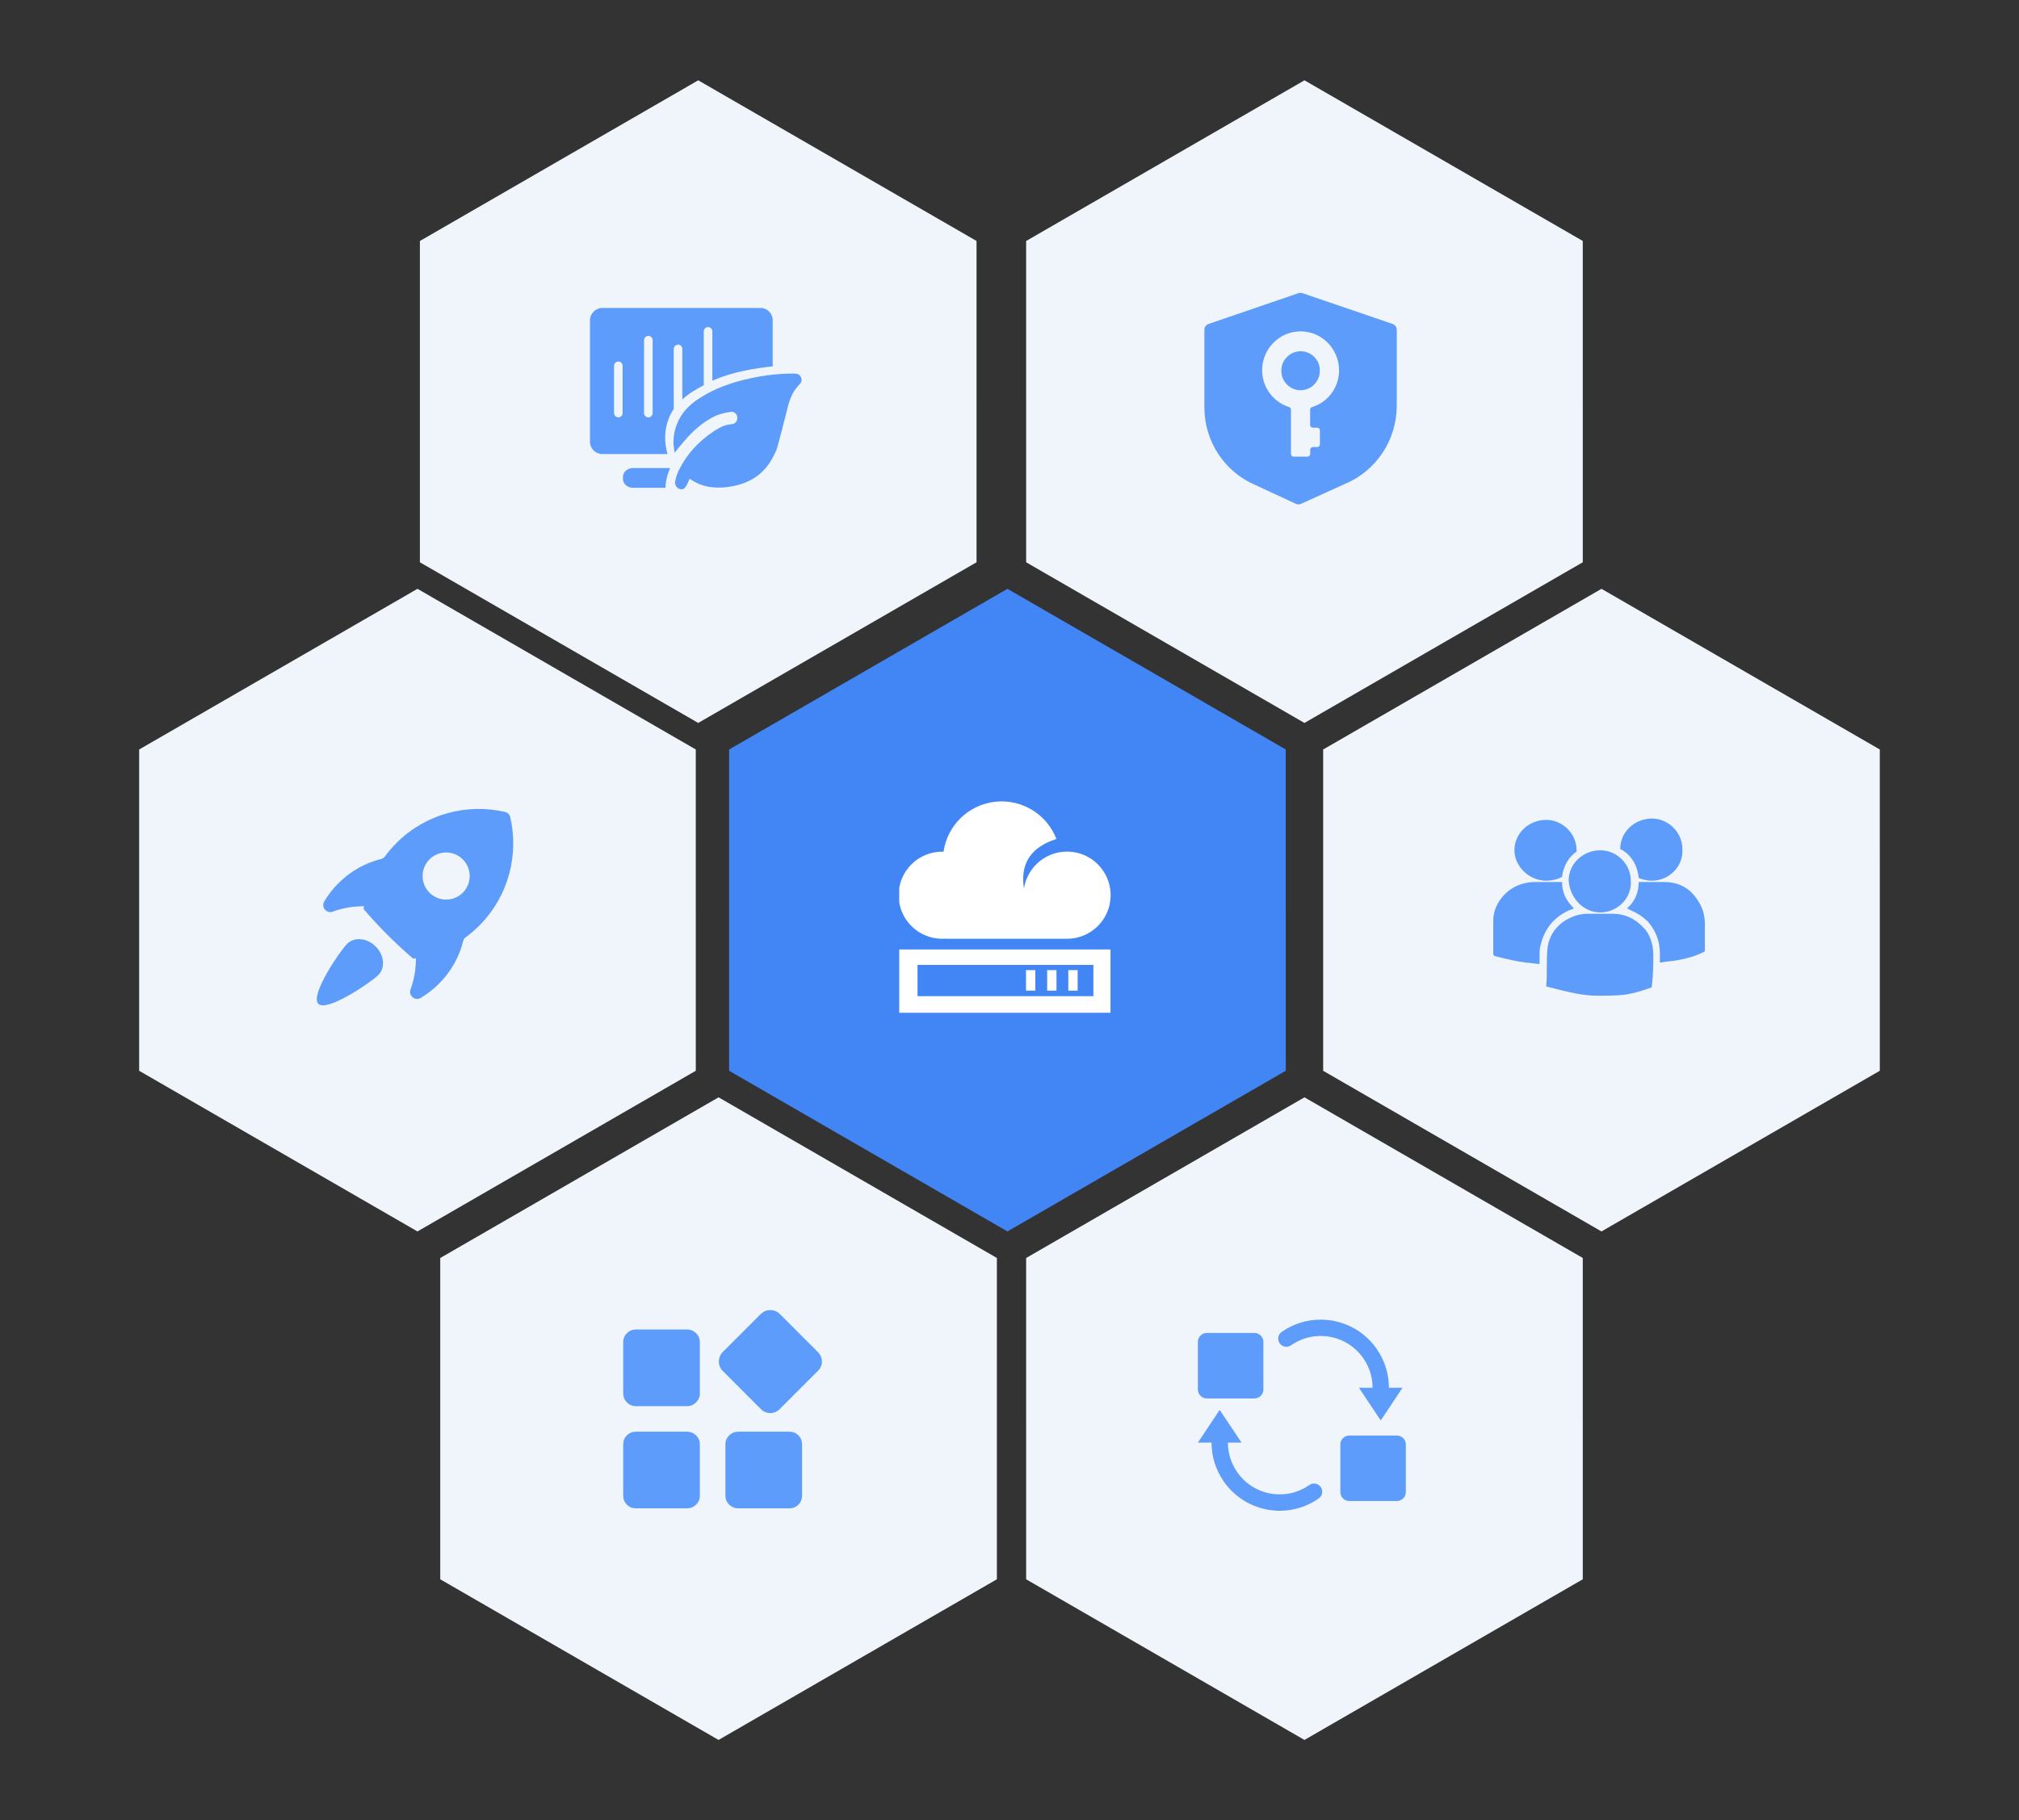 <svg xmlns="http://www.w3.org/2000/svg" xmlns:xlink="http://www.w3.org/1999/xlink" fill="none" version="1.1" width="496.206" height="447.457" viewBox="0 0 496.206 447.457"><rect x="0" y="0" width="496.206" height="447.457" fill="#333333" stroke="none"/><defs><clipPath id="master_svg0_1949_41840/351_04611"><rect x="221" y="196.985" width="52" height="52" rx="0"/></clipPath><clipPath id="master_svg1_1949_41839/351_04611"><rect x="367" y="196.985" width="52" height="52" rx="0"/></clipPath><clipPath id="master_svg2_1949_41839/351_04611/351_04358"><rect x="367" y="196.985" width="52" height="52" rx="0"/></clipPath><clipPath id="master_svg3_1949_41842/351_04611"><rect x="294" y="71.985" width="52" height="52" rx="0"/></clipPath><clipPath id="master_svg4_1949_41844/351_04611"><rect x="145" y="71.985" width="52" height="52" rx="0"/></clipPath><clipPath id="master_svg5_1949_41844/351_04611/351_04345"><rect x="145" y="71.985" width="52" height="52" rx="0"/></clipPath><clipPath id="master_svg6_1949_41845/351_04611"><rect x="76" y="196.985" width="52" height="52" rx="0"/></clipPath><clipPath id="master_svg7_1949_41845/351_04611/351_04349"><rect x="76" y="196.985" width="52" height="52" rx="0"/></clipPath><clipPath id="master_svg8_1949_41841/351_04611"><rect x="150" y="321.985" width="52" height="52" rx="0"/></clipPath><clipPath id="master_svg9_1949_41841/351_04611/351_04374"><rect x="150" y="321.985" width="52" height="52" rx="0"/></clipPath><clipPath id="master_svga_1949_41843/351_04611"><rect x="294" y="321.985" width="52" height="52" rx="0"/></clipPath><clipPath id="master_svgb_1949_41843/351_04611/351_04367"><rect x="294" y="321.985" width="52" height="52" rx="0"/></clipPath></defs><g><g><path d="" fill="#D8D8D8" fill-opacity="1"/></g><g><g transform="matrix(0.866,-0.5,0.5,0.866,-82.566,99.829)"><path d="M263.48,203.985L184.49,203.985L145,272.385L184.49,340.785L263.48,340.785L302.97,272.385L263.48,203.985Z" fill="#4285F4" fill-opacity="1"/></g><g clip-path="url(#master_svg0_1949_41840/351_04611)"><g><path d="M262.242,230.76L232.549,230.76L232.549,230.719C232.276,230.74,232.006,230.76,231.725,230.76C225.748,230.854,220.852,226.033,220.852,220.055C220.852,214.076,225.748,209.256,231.725,209.349L231.889,209.349C232.833,202.856,238.038,197.817,244.559,197.084C251.079,196.351,257.273,200.108,259.635,206.23Q250.202,209.237,251.66,218.403C252.535,212.766,257.673,208.802,263.348,209.387C269.023,209.973,273.243,214.902,272.949,220.599C272.654,226.296,267.947,230.764,262.242,230.76ZM272.926,248.956L221.005,248.956L221.005,233.389L272.926,233.389L272.926,248.964L272.926,248.956ZM268.718,237.186L225.497,237.186L225.497,244.873L268.718,244.873L268.718,237.186ZM254.455,243.516L252.157,243.516L252.157,238.47L254.455,238.47L254.455,243.526L254.455,243.516ZM259.653,243.516L257.356,243.516L257.356,238.47L259.653,238.47L259.653,243.526L259.653,243.516ZM264.852,243.516L262.554,243.516L262.554,238.47L264.852,238.47L264.852,243.526L264.852,243.516Z" fill="#FFFFFF" fill-opacity="1"/></g></g></g><g><g transform="matrix(0.866,-0.5,0.5,0.866,-63.006,172.829)"><path d="M409.48,203.985L330.49,203.985L291,272.385L330.49,340.785L409.48,340.785L448.97,272.385L409.48,203.985Z" fill="#EFF5FB" fill-opacity="1"/></g><g clip-path="url(#master_svg1_1949_41839/351_04611)"><g clip-path="url(#master_svg2_1949_41839/351_04611/351_04358)"><g><path d="M406.325,234.685C406.325,232.41,405.675,230.135,404.375,228.51C402.1,225.91,399.5,224.61,396.25,224.61C394.3,224.61,392.35,224.61,390.4,224.61C388.125,224.61,386.175,225.26,384.225,226.56C381.95,228.185,380.65,230.46,380.325,233.06C380,235.985,380.325,239.235,380,242.485C380.325,242.485,380.975,242.81,381.3,242.81C385.2,243.785,388.775,244.76,392.675,244.76C394.95,244.76,397.55,244.76,399.825,244.435C401.775,244.11,403.725,243.46,405.675,242.81C406,242.81,406,242.485,406,242.16C406.325,239.56,406.325,236.96,406.325,234.685Z" fill="#5E9CFB" fill-opacity="1"/></g><g><path d="M385.2,223.96C385.85,223.635,386.175,223.635,386.825,223.31C384.875,221.36,383.9,219.41,383.9,216.81C381.625,216.81,379.35,216.81,377.075,216.81C375.775,216.81,374.475,217.135,373.5,217.46C369.925,218.76,367,222.335,367,226.235C367,228.835,367,231.435,367,234.36C367,234.685,367,234.685,367.325,235.01C369.925,235.66,372.525,236.31,375.125,236.635C376.1,236.635,377.4,236.96,378.375,236.96C378.375,236.31,378.375,235.66,378.375,235.01C378.375,234.035,378.375,233.06,378.7,232.085C379.675,228.185,381.95,225.585,385.2,223.96Z" fill="#5E9CFB" fill-opacity="1"/></g><g><path d="M418.999,226.885C418.999,225.585,418.674,223.96,418.024,222.66C416.074,218.76,413.149,216.81,408.924,216.81C402.749,216.81,408.924,216.81,402.749,216.81C402.749,219.41,401.774,221.685,399.824,223.31Q400.149,223.31,400.474,223.635C402.099,224.285,403.724,225.26,405.024,226.56C406.974,228.835,407.949,231.435,407.949,234.36C407.949,235.01,407.949,235.985,407.949,236.635C409.574,236.31,410.874,236.31,412.499,235.985C414.449,235.66,416.724,235.01,418.674,234.035C418.999,234.035,418.999,233.71,418.999,233.385C418.999,231.76,418.999,229.16,418.999,226.885Z" fill="#5E9CFB" fill-opacity="1"/></g><g><path d="M393.323,224.285C397.548,224.285,401.123,220.71,400.798,216.485C400.798,212.26,397.223,209.01,393.323,209.01C389.098,209.01,385.523,212.26,385.523,216.485C385.848,220.71,389.098,224.285,393.323,224.285Z" fill="#5E9CFB" fill-opacity="1"/></g><g><path d="M402.749,215.835C403.724,216.16,404.699,216.485,405.999,216.485C410.224,216.485,413.799,212.91,413.474,208.685C413.474,204.46,409.899,201.21,405.999,201.21C401.774,201.21,398.199,204.46,398.199,208.685C400.799,209.985,402.424,212.585,402.749,215.835Z" fill="#5E9CFB" fill-opacity="1"/></g><g><path d="M379.999,216.485C381.299,216.485,382.924,216.16,383.899,215.51C384.224,212.91,385.524,210.635,387.474,209.335L387.474,209.01C387.474,204.785,383.899,201.535,379.999,201.535C375.774,201.535,372.199,204.785,372.199,209.01C372.199,212.91,375.774,216.485,379.999,216.485Z" fill="#5E9CFB" fill-opacity="1"/></g></g></g></g><g><g transform="matrix(0.866,-0.5,0.5,0.866,-10.286,119.582)"><path d="M336.48,78.985L257.49,78.985L218,147.385L257.49,215.785L336.48,215.785L375.97,147.385L336.48,78.985Z" fill="#EFF5FB" fill-opacity="1"/></g><g clip-path="url(#master_svg3_1949_41842/351_04611)"><g><g><path d="M324.369,91.046C324.435,93.675,322.359,95.86,319.73,95.928C317.099,95.961,314.94,93.851,314.913,91.22C314.847,88.557,316.977,86.357,319.641,86.338C322.247,86.332,324.364,88.44,324.369,91.046ZM310.185,91.046C310.21,95.174,312.891,98.816,316.825,100.068C317.097,100.157,317.28,100.411,317.277,100.7L317.277,111.596C317.286,111.957,317.58,112.246,317.942,112.249L321.34,112.249C321.702,112.246,321.996,111.957,322.005,111.596L322.005,110.55C322.015,110.188,322.309,109.9,322.67,109.897L323.725,109.897C324.086,109.894,324.38,109.605,324.39,109.244L324.39,105.777C324.38,105.416,324.086,105.127,323.725,105.124L322.649,105.124C322.288,105.121,321.994,104.832,321.984,104.471L321.984,100.7C321.984,100.405,322.176,100.148,322.457,100.068C326.417,98.853,329.114,95.188,329.097,91.046C329.097,85.75,324.863,81.456,319.641,81.456C314.419,81.456,310.185,85.75,310.185,91.046ZM320.114,72.065L342.248,79.627C342.862,79.834,343.279,80.41,343.282,81.066L343.282,99.675C343.291,108.138,338.243,115.763,330.516,118.963L319.771,123.842C319.362,124.033,318.889,124.033,318.48,123.842L308.53,119.223C300.959,116.014,296.024,108.52,296,100.198L296,81.066C296.002,80.415,296.418,79.837,297.034,79.627L319.121,72.065C319.442,71.958,319.79,71.958,320.111,72.065L320.114,72.065Z" fill="#5E9CFB" fill-opacity="1"/></g></g></g></g><g><g transform="matrix(0.866,-0.5,0.5,0.866,-30.248,45.082)"><path d="M187.48,78.985L108.49,78.985L69,147.385L108.49,215.785L187.48,215.785L226.97,147.385L187.48,78.985Z" fill="#EFF5FB" fill-opacity="1"/></g><g clip-path="url(#master_svg4_1949_41844/351_04611)"><g clip-path="url(#master_svg5_1949_41844/351_04611/351_04345)"><g><path d="M195.087,91.819C195.897,91.819,196.547,91.983,196.87,92.781C197.197,93.576,196.87,94.137,196.305,94.694C194.523,96.529,193.873,98.847,193.304,101.239C192.576,104.114,191.845,107.066,191.039,109.941C190.793,110.896,190.225,111.776,189.82,112.653C187.387,117.121,183.417,119.197,178.473,119.758C176.122,119.996,173.771,119.836,171.583,118.878C170.848,118.54,170.144,118.14,169.477,117.682C168.991,118.878,168.504,120.078,167.776,120.237C167.072,120.379,166.363,120.014,166.071,119.357C165.993,119.119,165.83,118.718,165.911,118.48C166.235,116.646,166.721,115.769,167.044,115.208C168.991,111.375,171.828,108.422,175.394,106.03C176.768,105.15,178.15,104.351,179.851,104.273C180.743,104.192,181.225,103.475,181.225,102.598C181.151,101.8,180.501,101.161,179.688,101.239C178.528,101.382,177.387,101.65,176.285,102.037C172.638,103.634,169.8,106.346,167.371,109.38C166.885,109.86,166.398,110.495,165.83,111.297C165.276,108.927,165.475,106.444,166.398,104.192C167.449,101.48,169.395,99.486,171.91,97.888C175.717,95.415,179.933,93.977,184.308,93.019C187.846,92.223,191.461,91.822,195.087,91.823L195.087,91.819ZM164.693,115.048C163.965,116.724,163.56,118.399,163.56,119.914L155.619,119.914C154.241,119.914,153.105,118.96,153.105,117.76L153.105,117.203C153.105,116.007,154.241,115.048,155.619,115.048L164.693,115.048ZM186.905,75.699C188.606,75.699,189.902,77.055,189.902,78.734L189.902,90.062C187.633,90.304,185.281,90.623,183.012,91.102C180.287,91.65,177.625,92.479,175.071,93.576L175.071,81.445C175.071,80.888,174.584,80.405,174.016,80.405C173.442,80.411,172.975,80.871,172.961,81.445L172.961,94.694C172.07,95.177,171.178,95.652,170.287,96.213C169.36,96.793,168.492,97.461,167.694,98.208L167.694,85.758C167.694,85.2,167.208,84.718,166.639,84.718C166.065,84.723,165.599,85.183,165.585,85.758L165.585,100.522C165.102,101.239,164.693,102.037,164.37,102.836C163.397,105.31,163.237,107.865,163.802,110.576L164.047,111.616L148.079,111.616C146.378,111.616,145,110.257,145,108.664L145,78.734C145,77.055,146.378,75.699,148.083,75.699L186.905,75.699ZM151.968,88.87C151.395,88.876,150.929,89.334,150.913,89.906L150.913,101.558C150.913,102.115,151.396,102.598,151.968,102.598C152.541,102.59,153.005,102.131,153.019,101.558L153.019,89.906C153.019,89.349,152.536,88.866,151.968,88.866L151.968,88.87ZM159.341,82.563C158.768,82.571,158.304,83.031,158.29,83.603L158.29,101.558C158.29,102.115,158.773,102.598,159.341,102.598C159.915,102.592,160.382,102.132,160.396,101.558L160.396,83.6C160.396,83.042,159.909,82.563,159.341,82.563Z" fill="#5E9CFB" fill-opacity="1"/></g></g></g></g><g><g transform="matrix(0.866,-0.5,0.5,0.866,-101.992,27.329)"><path d="M118.48,203.985L39.49,203.985L0,272.385L39.49,340.785L118.48,340.785L157.97,272.385L118.48,203.985Z" fill="#EFF5FB" fill-opacity="1"/></g><g clip-path="url(#master_svg6_1949_41845/351_04611)"><g clip-path="url(#master_svg7_1949_41845/351_04611/351_04349)"><g><path d="M125.406,200.855C125.258,200.223,124.764,199.729,124.132,199.582C114.822,197.443,104.665,199.988,97.429,207.225C96.409,208.246,95.468,209.343,94.615,210.507C94.373,210.836,94.027,211.064,93.631,211.162C89.851,212.098,86.209,214.073,83.185,217.097C81.832,218.448,80.654,219.963,79.678,221.607C78.851,223.003,80.268,224.65,81.79,224.088C84.191,223.2,86.786,222.764,89.461,222.762C89.423,222.99,89.37,223.216,89.337,223.444C91.214,225.628,93.172,227.742,95.207,229.78C97.245,231.815,99.359,233.773,101.544,235.65C101.772,235.618,101.997,235.564,102.224,235.527C102.222,238.201,101.786,240.796,100.899,243.198C100.336,244.719,101.983,246.136,103.379,245.31C105.024,244.334,106.539,243.155,107.89,241.802C110.913,238.779,112.888,235.137,113.824,231.357C113.922,230.961,114.151,230.615,114.479,230.373C115.643,229.52,116.74,228.579,117.762,227.559C124.999,220.321,127.545,210.165,125.406,200.855ZM113.742,219.433C111.481,221.694,107.815,221.694,105.554,219.433C103.293,217.172,103.293,213.506,105.554,211.244C107.815,208.983,111.481,208.983,113.742,211.244C116.003,213.506,116.003,217.172,113.742,219.433L113.742,219.433Z" fill="#5E9CFB" fill-opacity="1"/></g><g><path d="M85.317,231.998C83.562,233.753,76.121,244.628,78.239,246.746C80.358,248.864,91.232,241.423,92.987,239.668C94.742,237.913,94.447,234.774,92.329,232.657C90.211,230.538,87.071,230.244,85.317,231.998Z" fill="#5E9CFB" fill-opacity="1"/></g></g></g></g><g><g transform="matrix(0.866,-0.5,0.5,0.866,-154.578,81.076)"><path d="M192.48,328.985L113.49,328.985L74,397.385L113.49,465.785L192.48,465.785L231.97,397.385L192.48,328.985Z" fill="#EFF5FB" fill-opacity="1"/></g><g clip-path="url(#master_svg8_1949_41841/351_04611)"><g clip-path="url(#master_svg9_1949_41841/351_04611/351_04374)"><g><path d="M168.839,326.809Q170.145,326.809,171.075,327.713Q172.004,328.617,172.004,329.924L172.004,342.484Q172.004,343.79,171.075,344.719Q170.145,345.649,168.839,345.649L156.279,345.649Q154.973,345.649,154.068,344.719Q153.164,343.79,153.164,342.484L153.164,329.924Q153.164,328.617,154.068,327.713Q154.973,326.809,156.279,326.809L168.839,326.809ZM168.839,351.929Q170.145,351.929,171.075,352.833Q172.004,353.738,172.004,355.044L172.004,367.654Q172.004,368.961,171.075,369.865Q170.145,370.769,168.839,370.769L156.279,370.769Q154.973,370.769,154.068,369.865Q153.164,368.961,153.164,367.654L153.164,355.044Q153.164,353.738,154.068,352.833Q154.973,351.929,156.279,351.929L168.839,351.929ZM194.01,351.929Q195.316,351.929,196.22,352.833Q197.125,353.738,197.125,355.044L197.125,367.654Q197.125,368.961,196.22,369.865Q195.316,370.769,194.01,370.769L181.45,370.769Q180.143,370.769,179.214,369.865Q178.284,368.961,178.284,367.654L178.284,355.044Q178.284,353.738,179.214,352.833Q180.143,351.929,181.45,351.929L194.01,351.929ZM200.993,332.335Q201.998,333.34,201.998,334.696Q201.998,336.053,200.993,337.007L191.648,346.352Q190.644,347.357,189.312,347.357Q187.981,347.357,186.976,346.352L177.631,337.007Q176.677,336.053,176.677,334.696Q176.677,333.34,177.631,332.335L186.976,322.99Q187.981,322.036,189.312,322.036Q190.644,322.036,191.648,322.99L200.993,332.335Z" fill="#5E9CFB" fill-opacity="1"/></g></g></g></g><g><g transform="matrix(0.866,-0.5,0.5,0.866,-135.286,153.076)"><path d="M336.48,328.985L257.49,328.985L218,397.385L257.49,465.785L336.48,465.785L375.97,397.385L336.48,328.985Z" fill="#EFF5FB" fill-opacity="1"/></g><g clip-path="url(#master_svga_1949_41843/351_04611)"><g clip-path="url(#master_svgb_1949_41843/351_04611/351_04367)"><g><path d="M321.804,365.037C319.59,366.591,317,367.368,314.349,367.332C313.999,367.327,313.654,367.312,313.308,367.282C313.171,367.266,313.029,367.246,312.887,367.231C312.618,367.195,312.343,367.16,312.084,367.109C311.922,367.079,311.759,367.038,311.602,366.997C311.343,366.936,311.084,366.875,310.835,366.799C310.713,366.764,310.596,366.718,310.475,366.677C310.185,366.581,309.896,366.479,309.611,366.363C309.545,366.337,309.484,366.307,309.423,366.276C309.093,366.129,308.768,365.982,308.454,365.809C308.438,365.799,308.423,365.794,308.413,365.789C307.346,365.205,306.371,364.473,305.518,363.62C305.503,363.605,305.493,363.59,305.478,363.575C305.214,363.311,304.96,363.031,304.721,362.737C304.67,362.676,304.62,362.61,304.569,362.544C302.827,360.365,301.781,357.608,301.781,354.612L305.132,354.612L299.76,346.568L294.402,354.612L297.754,354.612C297.754,358.136,298.851,361.401,300.72,364.103C300.74,364.138,300.76,364.179,300.786,364.22C300.979,364.494,301.192,364.753,301.4,365.012C301.476,365.108,301.552,365.215,301.629,365.311C301.933,365.682,302.258,366.032,302.593,366.373C302.624,366.408,302.654,366.439,302.685,366.469C303.807,367.591,305.071,368.536,306.448,369.293C306.483,369.313,306.519,369.333,306.559,369.354C306.955,369.567,307.362,369.76,307.778,369.943C307.88,369.988,307.981,370.034,308.088,370.08C308.438,370.227,308.804,370.354,309.17,370.476C309.342,370.537,309.515,370.598,309.687,370.648C310.007,370.745,310.332,370.821,310.662,370.902C310.881,370.953,311.099,371.009,311.323,371.05C311.414,371.07,311.5,371.095,311.592,371.111C311.902,371.166,312.216,371.197,312.526,371.232L312.861,371.278C313.42,371.334,313.979,371.37,314.532,371.37C317.939,371.37,321.261,370.329,324.109,368.333C325.018,367.693,325.237,366.444,324.602,365.535C323.967,364.616,322.713,364.397,321.804,365.037ZM341.35,341.124C341.35,337.61,340.258,334.35,338.399,331.654C338.374,331.608,338.354,331.562,338.323,331.516C338.089,331.186,337.841,330.882,337.592,330.572C337.561,330.536,337.536,330.496,337.505,330.46C335.804,328.398,333.671,326.804,331.254,325.763C331.188,325.732,331.122,325.702,331.051,325.672C330.665,325.514,330.269,325.372,329.873,325.24C329.731,325.194,329.589,325.143,329.441,325.098C329.096,324.991,328.746,324.905,328.39,324.823C328.192,324.778,327.999,324.727,327.801,324.691C327.705,324.671,327.613,324.646,327.512,324.625C327.248,324.58,326.984,324.559,326.714,324.524C326.532,324.504,326.354,324.473,326.166,324.453C325.719,324.412,325.277,324.392,324.836,324.387C324.754,324.387,324.678,324.377,324.597,324.377C324.582,324.377,324.571,324.382,324.556,324.382C321.154,324.387,317.838,325.413,314.994,327.403C314.085,328.038,313.862,329.292,314.502,330.201C315.136,331.11,316.391,331.334,317.3,330.694C319.498,329.155,322.063,328.373,324.693,328.398C325.069,328.404,325.445,328.419,325.811,328.454C325.922,328.464,326.039,328.485,326.151,328.5C326.45,328.536,326.755,328.581,327.05,328.637C327.182,328.663,327.309,328.698,327.436,328.729C327.725,328.795,328.014,328.866,328.299,328.947C328.39,328.977,328.477,329.008,328.568,329.038C328.893,329.145,329.208,329.257,329.523,329.389C329.558,329.404,329.589,329.419,329.619,329.429C331.493,330.237,333.133,331.476,334.418,333.03C334.428,333.04,334.433,333.05,334.443,333.06C336.246,335.259,337.333,338.067,337.333,341.124L333.981,341.124L339.344,349.163L344.701,341.124L341.35,341.124ZM308.306,343.755L296.596,343.755C295.387,343.755,294.402,342.77,294.402,341.561L294.402,329.851C294.402,328.642,295.387,327.657,296.596,327.657L308.306,327.657C309.515,327.657,310.5,328.642,310.5,329.851L310.5,341.561C310.5,342.77,309.51,343.755,308.306,343.755Z" fill="#5E9CFB" fill-opacity="1"/></g><g><path d="M343.318,368.968L331.608,368.968C330.399,368.968,329.414,367.983,329.414,366.774L329.414,355.064C329.414,353.855,330.399,352.87,331.608,352.87L343.318,352.87C344.527,352.87,345.512,353.855,345.512,355.064L345.512,366.774C345.517,367.983,344.527,368.968,343.318,368.968Z" fill="#5E9CFB" fill-opacity="1"/></g></g></g></g></g></svg>